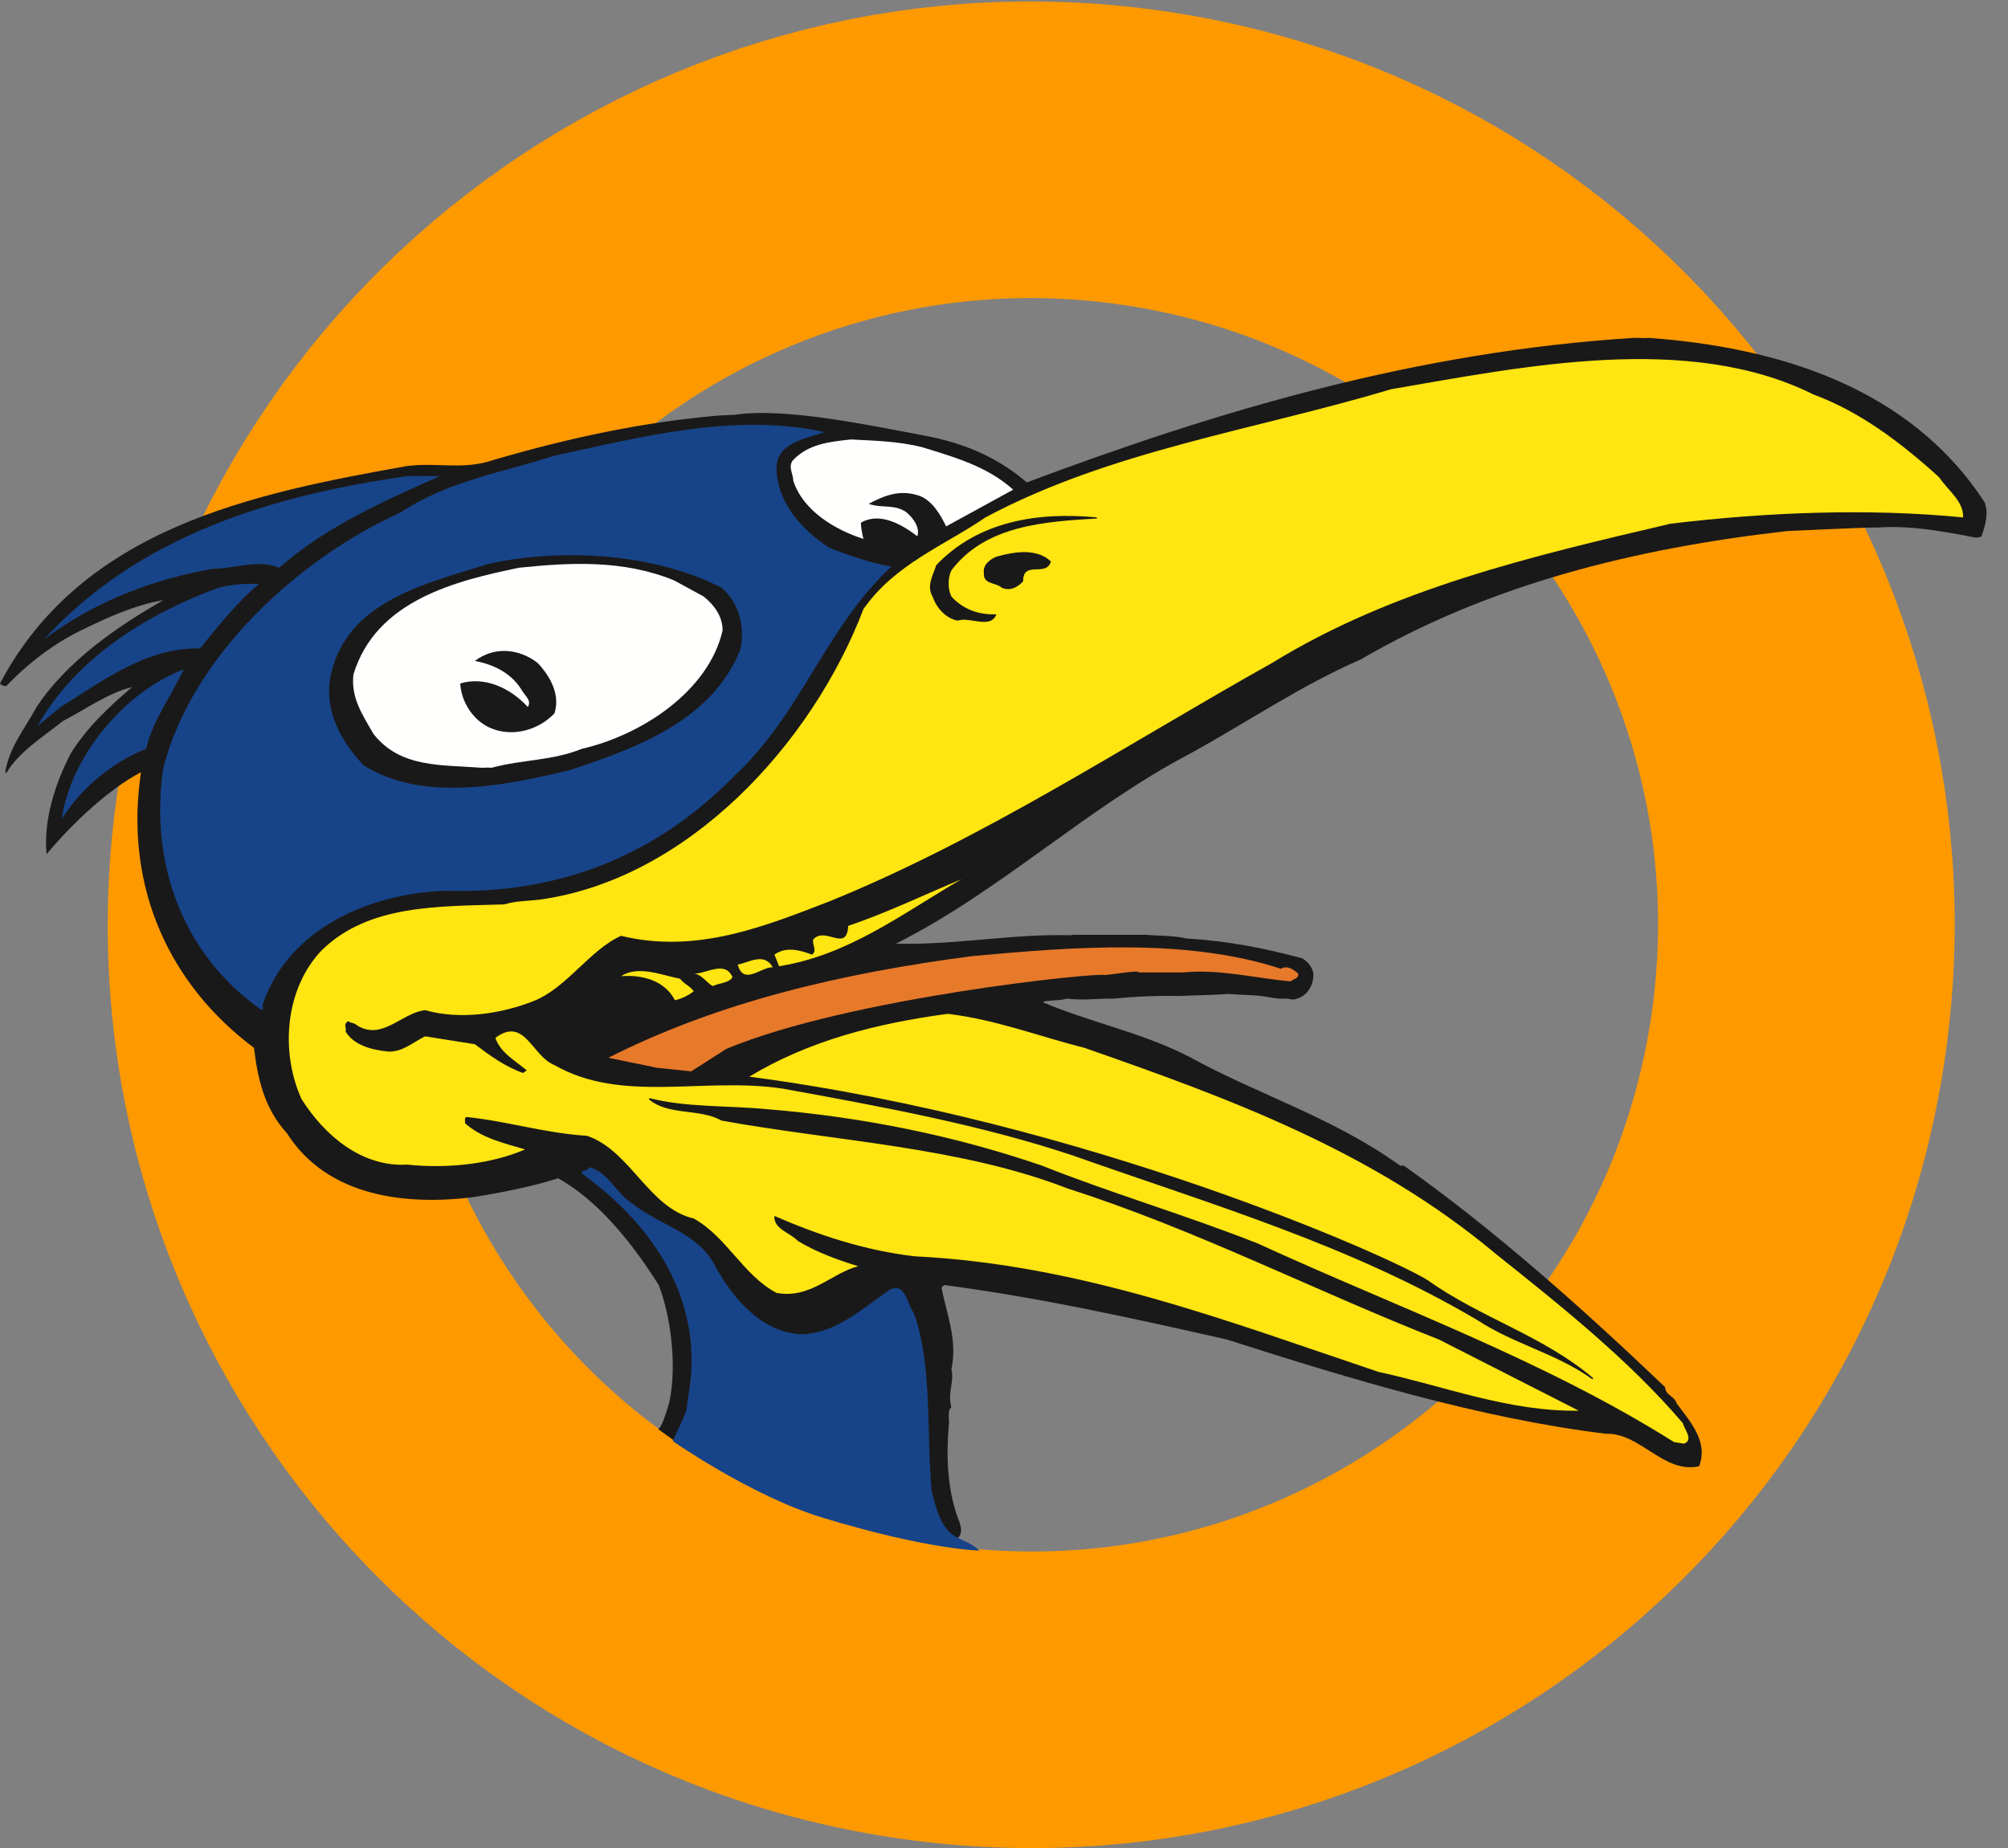 <?xml version="1.0" encoding="UTF-8"?>
<svg width="88px" height="81px" viewBox="0 0 88 81" version="1.1" xmlns="http://www.w3.org/2000/svg" xmlns:xlink="http://www.w3.org/1999/xlink">
    <rect x="0" y="0" width="88" height="81" fill="#808080" stroke="none"/>
    <!-- Generator: Sketch 52.5 (67469) - http://www.bohemiancoding.com/sketch -->
    <title>Group</title>
    <desc>Created with Sketch.</desc>
    <g id="Page-1" stroke="none" stroke-width="1" fill="none" fill-rule="evenodd">
        <g id="KraxKreis_Orange-Website">
            <g id="Group" transform="translate(0, 6)">
                <path d="M78.763,39.708 C75.903,58.246 58.557,70.957 40.017,68.099 C21.476,65.242 8.763,47.895 11.622,29.358 C14.481,10.816 31.826,-1.891 50.368,0.965 C68.907,3.819 81.62,21.168 78.763,39.708 Z" id="Stroke-3" stroke="#FF9900" stroke-width="13"></path>
                <path d="M41.972,60.512 C41.512,59.226 41.466,57.825 41.581,56.451 C41.627,56.265 41.489,55.851 41.695,55.669 C41.512,55.072 41.834,54.523 41.695,54.016 C41.972,52.732 41.489,51.608 41.26,50.438 L41.374,50.321 C45.594,50.872 49.794,51.812 53.767,52.709 C59.204,54.45 64.898,56.173 70.38,56.84 C71.896,56.792 72.903,58.607 74.464,58.264 C74.876,57.183 74.075,56.313 73.478,55.507 C73.39,55.189 72.974,55.142 72.974,54.797 C69.462,51.446 65.516,47.913 61.523,45.089 L61.362,45.089 C58.424,42.977 55.213,42.013 52.114,40.316 C50.073,39.262 47.755,38.802 45.71,37.931 L45.778,37.884 C46.157,37.844 46.234,37.844 46.483,37.825 L46.767,37.769 C47.575,37.864 48.073,37.75 48.81,37.769 C49.759,37.671 50.773,37.634 51.714,37.653 C52.422,37.614 53.189,37.614 53.856,37.563 C54.396,37.614 54.951,37.597 55.391,37.671 C55.812,37.731 55.87,37.776 56.272,37.769 C56.579,37.75 56.579,37.864 56.841,37.769 C57.322,37.63 57.599,37.126 57.554,36.621 C57.462,36.323 57.322,36.163 57.069,36.001 C55.218,35.509 53.767,35.245 51.998,35.131 C51.38,34.993 50.851,35.028 50.231,34.97 L46.974,34.97 L46.981,34.99 C44.271,34.921 41.902,35.427 39.264,35.359 C43.829,33.066 47.639,29.392 52.159,27.028 C54.661,25.652 57.048,24.022 59.64,22.9 C65.265,19.618 71.642,18.033 78.319,17.276 C78.319,17.276 81.845,17.106 82.343,17.118 C83.929,17.004 85.788,17.417 86.597,17.566 C86.798,17.548 86.837,17.508 86.837,17.508 C86.997,17.048 87.167,16.519 86.974,16.015 C83.69,10.966 77.907,9.221 72.261,8.809 C72.032,8.832 71.884,8.802 71.596,8.809 C62.118,9.406 53.444,11.975 45,15.143 C43.692,14.02 42.21,13.413 40.548,13.099 C37.928,12.605 34.383,11.854 32.193,12.18 L31.59,12.206 C28.239,12.48 24.943,13.191 21.639,14.155 C20.316,14.621 19.113,14.246 17.806,14.431 C11.105,15.624 3.601,17.139 0,23.955 C0.067,24.047 0.182,24.069 0.276,24.069 C1.238,23.06 2.362,22.211 3.533,21.637 C4.704,21.063 5.919,20.511 7.159,20.305 C5.186,21.429 2.935,22.967 1.604,24.986 C1.081,25.949 0.39,26.776 0.229,27.856 L0.276,27.883 C0.805,26.967 1.951,26.248 2.751,25.606 C3.76,25.079 4.749,24.367 5.785,24.115 C4.772,24.986 3.809,25.881 3.098,27.028 C2.408,28.36 1.903,29.944 2.04,31.436 C3.143,30.126 4.706,28.624 6.177,27.845 L6.125,28.246 C5.552,32.927 7.388,37.126 11.13,39.925 C11.29,41.235 11.565,42.566 12.574,43.667 C14.363,46.489 17.852,46.835 20.767,46.466 C21.892,46.283 23.337,46.008 24.46,45.641 C26.296,46.673 27.765,48.578 28.868,50.321 C29.396,51.677 29.682,53.859 29.325,55.494 C28.967,56.722 28.838,56.629 28.838,56.629 C28.838,56.629 32.646,59.561 36.493,60.589 C41.753,61.995 42.51,61.808 41.972,60.512" id="Fill-4" fill="#1A1919"></path>
                <path d="M84.976,14.912 C85.364,15.486 86.075,15.991 86.03,16.678 C81.899,16.268 77.378,16.45 73.202,16.955 C67.122,18.379 61.04,19.802 55.74,23.06 C49.313,26.662 43.096,30.772 36.303,33.524 C33.501,34.603 30.521,35.819 27.215,35.016 C25.839,35.636 24.808,37.333 23.359,37.884 C21.96,38.435 20.169,38.71 18.633,38.274 C17.6,38.388 16.752,39.629 15.648,38.941 C15.535,38.823 15.372,38.849 15.259,38.755 C15.031,38.894 15.191,39.006 15.146,39.214 C15.511,39.812 16.291,40.019 17.024,40.089 C17.647,40.11 18.105,39.674 18.633,39.421 L20.812,39.767 C21.478,40.272 22.144,40.752 22.922,41.028 L23.085,40.912 C22.602,40.5 21.938,40.153 21.709,39.49 C22.994,38.526 23.312,40.294 24.301,40.682 C27.26,42.382 30.863,41.185 34.304,41.714 C38.598,42.494 43.002,43.3 47.044,44.653 C53.075,46.788 59.226,48.578 64.782,51.882 C66.362,52.915 68.225,53.327 69.784,54.45 L69.829,54.409 C67.65,52.548 64.898,51.769 62.577,50.114 C60.948,49.081 47.599,43.129 32.838,41.189 C35.452,39.607 38.436,38.849 41.534,38.435 C43.648,38.687 45.528,39.421 47.522,39.925 C53.856,42.132 60.169,44.447 65.538,48.944 C68.384,51.218 71.39,53.604 73.753,56.379 C73.821,56.655 74.235,57.116 73.798,57.274 L73.364,57.204 C67.604,53.581 61.249,51.311 55.142,48.509 C52.021,47.269 48.786,46.329 45.666,45.089 C41.854,43.78 37.818,42.956 33.594,42.612 C31.896,42.449 30.083,42.542 28.476,42.132 L28.431,42.175 C29.281,42.911 30.657,42.566 31.62,43.114 C36.715,44.034 42.085,44.263 46.814,46.099 C52.41,47.888 57.621,50.575 63.062,52.709 L69.188,55.829 C66.112,55.876 63.312,54.753 60.421,54.131 C53.856,51.929 47.408,49.427 40.089,49.062 C37.909,48.808 35.89,48.142 33.939,47.293 C33.893,47.866 34.628,48.024 34.97,48.393 C35.82,48.899 36.715,49.22 37.612,49.497 C36.441,49.794 35.524,50.942 34.03,50.666 C32.563,49.887 31.873,48.233 30.404,47.406 C28.431,46.949 27.628,44.425 25.725,43.78 C23.887,43.667 22.236,43.14 20.444,42.956 C20.33,43.001 20.398,43.14 20.377,43.23 C21.133,43.896 22.099,44.105 23.014,44.377 C21.524,45.021 19.62,45.227 17.852,45.044 C15.879,45.157 14.25,43.804 13.217,42.175 C12.277,40.11 12.482,37.333 14.112,35.636 C16.177,33.638 19.183,33.732 22.099,33.638 C22.648,33.477 23.038,33.501 23.636,33.432 C30.151,32.538 35.591,26.593 37.84,20.696 C39.217,18.722 41.374,17.918 43.187,16.678 C48.671,13.743 55.004,12.848 60.971,11.058 C66.753,10.069 73.985,8.555 79.468,11.287 C81.511,12.043 83.278,13.375 84.976,14.912" id="Fill-6" fill="#FFE511"></path>
                <path d="M36.142,12.939 C35.385,13.215 34.03,13.375 34.03,14.522 C34.053,16.015 35.134,17.231 36.347,18.009 C37.221,18.357 38.117,18.654 39.058,18.837 C36.119,21.591 35.156,25.239 32.173,28.016 C28.708,31.55 24.416,33.204 19.503,33.042 C16.222,33.158 12.668,34.672 11.52,37.999 C11.496,38.091 11.565,38.205 11.472,38.274 C7.962,35.819 6.54,31.757 7.159,27.649 C8.42,22.761 13.056,18.492 17.577,16.45 C19.597,15.096 22.007,14.708 24.301,13.973 C28.041,13.169 32.173,12.068 36.142,12.939" id="Fill-7" fill="#174489"></path>
                <path d="M40.433,13.606 C41.834,14.042 43.255,14.431 44.403,15.462 L41.466,17.07 C41.236,16.61 40.892,15.969 40.318,15.739 C39.468,15.44 38.803,15.695 38.069,16.082 C38.643,16.288 39.195,16.082 39.722,16.45 C40.042,16.724 40.318,17.116 40.204,17.504 C39.515,16.979 38.551,16.427 37.727,16.91 C37.727,17.093 37.793,17.461 37.84,17.62 C36.623,17.231 35.201,16.405 34.766,15.073 C34.766,14.775 34.513,14.431 34.766,14.155 C35.452,13.445 36.373,13.363 37.289,13.261 C38.21,13.313 39.376,13.329 40.433,13.606" id="Fill-8" fill="#FFFFFE"></path>
                <path d="M19.274,14.867 C16.866,15.946 14.363,17.023 12.231,18.884 C11.29,18.492 10.28,18.928 9.316,18.928 C6.63,19.412 4.13,20.373 1.928,22.025 C6.078,17.483 11.909,15.715 17.852,14.867 L19.274,14.867" id="Fill-9" fill="#174489"></path>
                <path d="M48.073,16.724 C45.778,16.862 43.187,17.023 41.695,18.998 C41.534,19.317 41.534,19.823 41.695,20.146 C42.224,20.718 42.89,20.948 43.667,20.926 C43.416,21.591 42.5,21.017 41.972,21.201 C41.444,21.108 41.031,20.627 40.87,20.146 C40.594,19.684 40.892,19.204 41.031,18.769 C42.868,16.841 45.481,16.427 48.073,16.678 L48.073,16.724" id="Fill-10" fill="#1A1919"></path>
                <path d="M46.056,18.609 C45.851,19.317 44.838,18.537 44.838,19.479 C44.587,19.756 44.242,19.916 43.898,19.756 C43.648,19.526 43.074,19.618 43.119,19.112 C43.049,18.746 43.464,18.445 43.739,18.379 C44.495,18.17 45.461,18.033 46.056,18.609" id="Fill-11" fill="#1A1919"></path>
                <path d="M31.62,19.756 C32.401,20.444 32.655,21.429 32.447,22.463 C31.206,25.606 27.834,26.799 25.012,27.741 C22.212,28.431 18.496,29.187 15.925,27.534 C14.893,26.433 14.179,25.079 14.502,23.564 C15.235,20.284 18.769,19.57 21.365,18.722 C24.692,17.989 28.684,18.264 31.62,19.756" id="Fill-12" fill="#1A1919"></path>
                <path d="M30.842,20.146 C31.346,20.559 31.667,21.039 31.667,21.637 C31.045,24.321 28.085,26.227 25.496,26.821 C24.187,27.35 22.901,27.283 21.546,27.649 C21.148,27.63 21.375,27.656 21.087,27.649 C19.366,27.512 17.529,27.671 16.361,26.157 C15.901,25.353 15.372,24.596 15.488,23.564 C16.475,20.305 19.987,19.456 22.74,18.884 C24.967,18.654 27.287,18.521 29.532,19.433 L30.842,20.146" id="Fill-13" fill="#FFFFFE"></path>
                <path d="M11.356,19.594 C10.372,20.398 9.567,21.453 8.765,22.418 C6.426,22.372 4.542,23.816 2.66,24.986 L1.65,25.814 C3.35,22.783 6.562,20.856 9.589,19.756 C10.141,19.618 10.738,19.57 11.356,19.594" id="Fill-14" fill="#174489"></path>
                <path d="M23.568,23.06 C24.142,23.68 24.553,24.458 24.301,25.262 C23.636,25.974 22.512,26.319 21.546,25.929 C20.742,25.606 20.218,24.779 20.169,23.955 C21.226,23.634 22.35,24.137 23.132,24.986 C23.312,24.689 23.01,24.51 22.855,24.23 C22.373,23.449 21.546,23.106 20.812,22.967 C21.661,22.325 22.74,22.418 23.568,23.06" id="Fill-15" fill="#1A1919"></path>
                <path d="M8.054,23.334 C7.503,24.505 6.702,25.561 6.401,26.821 C4.979,27.375 3.556,28.522 2.707,29.897 C3.074,27.236 5.393,24.346 8.054,23.334" id="Fill-16" fill="#174489"></path>
                <path d="M42.131,32.538 C39.56,34.029 37.198,35.864 34.145,36.347 L33.939,35.842 C34.444,35.474 35.04,35.636 35.591,35.842 C35.82,35.657 35.591,35.427 35.637,35.176 C36.19,34.579 37.105,35.774 37.174,34.579 C38.874,34.005 40.479,33.224 42.131,32.538" id="Fill-17" fill="#FFE511"></path>
                <path d="M56.131,36.46 C56.408,36.298 56.681,36.483 56.888,36.666 C56.933,36.898 56.681,36.898 56.567,37.012 C54.981,36.874 53.466,36.46 51.838,36.621 L49.911,36.621 C49.935,36.507 48.901,36.691 48.417,36.736 C48.212,36.599 37.246,37.714 31.827,39.972 L30.29,40.958 C30.13,40.937 28.799,40.8 28.799,40.8 L26.662,40.36 C31.552,37.884 36.968,36.646 42.567,35.909 C46.997,35.498 52.021,35.107 56.131,36.46" id="Fill-18" fill="#E7792B"></path>
                <path d="M33.869,36.394 C33.363,36.369 32.583,37.219 32.332,36.276 C32.838,36.185 33.48,35.727 33.869,36.394" id="Fill-19" fill="#FFE511"></path>
                <path d="M32.102,36.826 C31.966,37.08 31.528,37.08 31.232,37.219 C30.978,37.08 30.725,36.666 30.359,36.666 C30.886,36.736 31.759,36.046 32.102,36.826" id="Fill-20" fill="#FFE511"></path>
                <path d="M30.404,37.446 C30.198,37.608 29.9,37.769 29.578,37.839 C29.142,36.989 28.179,36.712 27.215,36.784 C27.974,36.298 28.982,36.736 29.808,36.898 C29.969,37.126 30.22,37.193 30.404,37.446" id="Fill-21" fill="#FFE511"></path>
                <path d="M42.929,61.96 C42.04,61.157 41.379,61.783 40.828,59.331 C40.597,56.898 40.87,53.742 40.042,51.539 C39.769,51.195 39.653,50.048 38.895,50.597 C37.727,51.403 36.623,52.434 35.134,52.478 C33.388,52.409 32.15,50.942 31.346,49.497 C30.612,48.024 28.89,47.705 27.698,46.74 C27.031,46.329 26.642,45.364 25.839,45.157 C25.77,45.343 25.471,45.251 25.496,45.433 C28.66,47.705 30.884,51.039 30.176,55.117 C30.019,56.02 30.286,55.41 29.486,57.162 C29.486,57.162 32.913,59.561 36.036,60.513 C40.677,61.928 42.929,61.96 42.929,61.96" id="Fill-22" fill="#174489"></path>
            </g>
        </g>
    </g>
</svg>